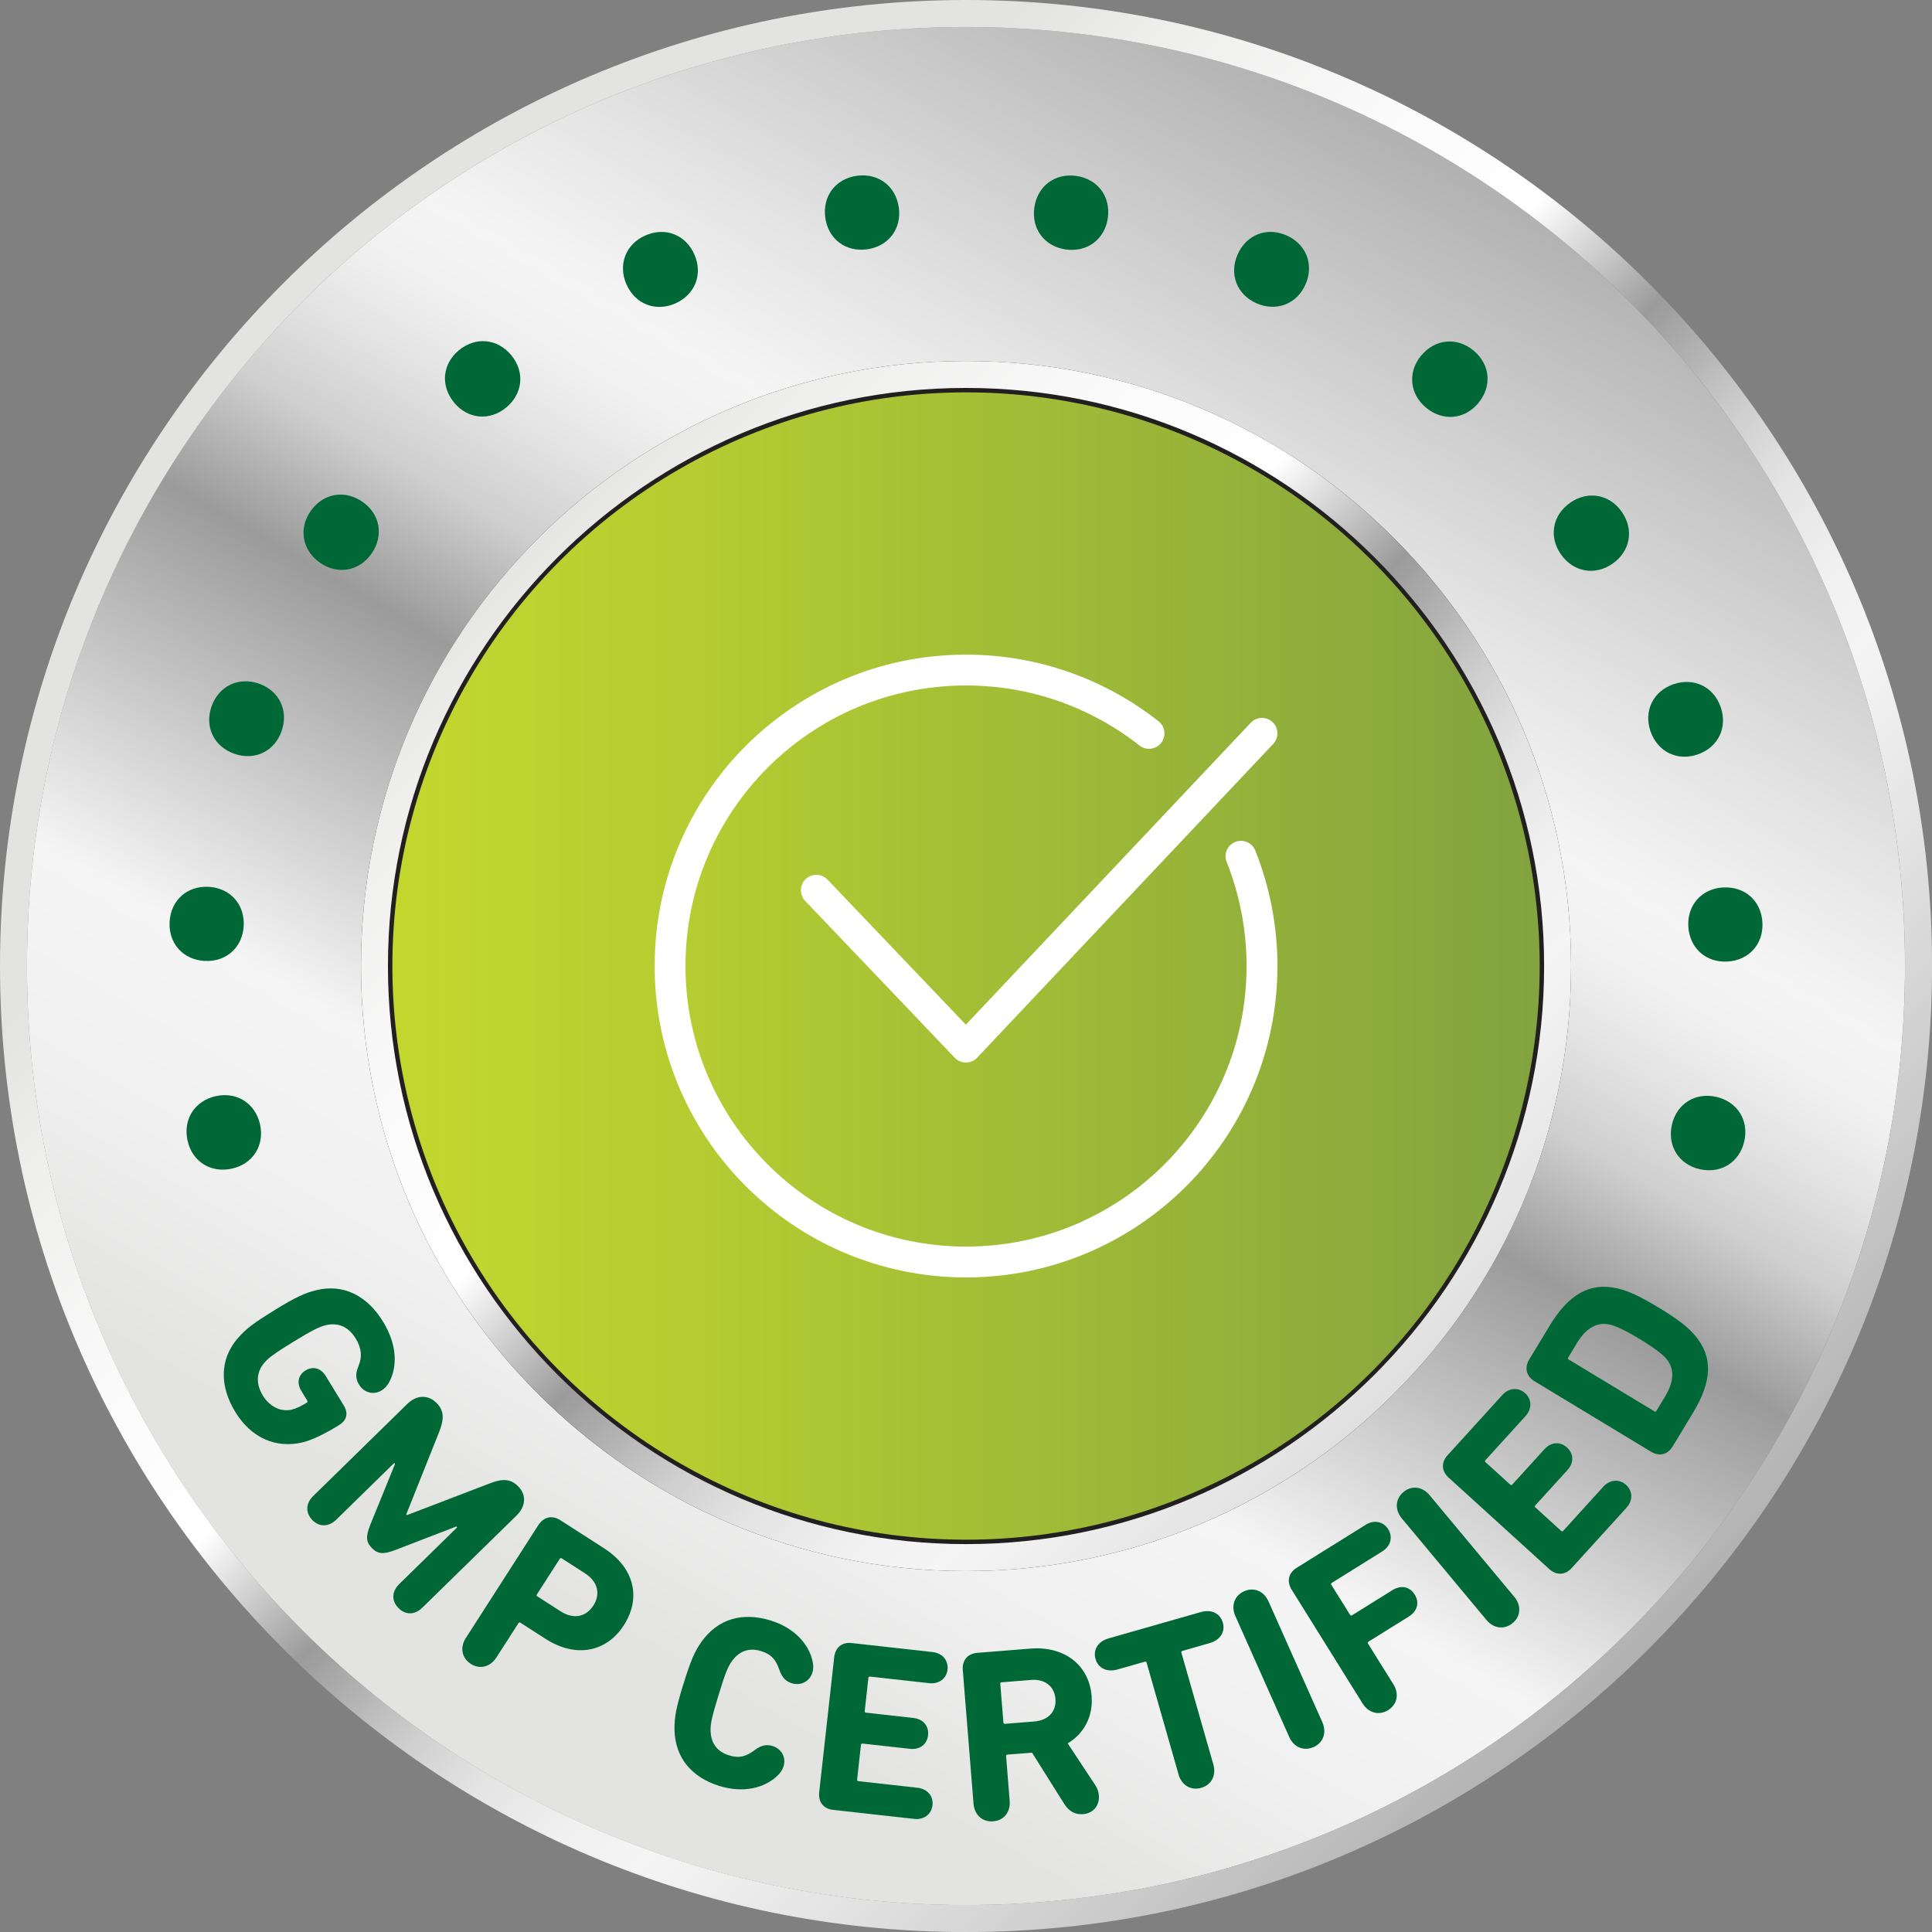 <svg xmlns="http://www.w3.org/2000/svg" xmlns:xlink="http://www.w3.org/1999/xlink" id="Layer_2" data-name="Layer 2" viewBox="0 0 358.17 358.17"><rect x="0" y="0" width="358.17" height="358.17" fill="#808080" stroke="none"/><defs><style>      .cls-1 {        fill: url(#linear-gradient);      }      .cls-1, .cls-2, .cls-3 {        stroke-width: 0px;      }      .cls-4 {        fill: url(#New_Gradient_Swatch_2);        stroke: #221f1f;        stroke-miterlimit: 10;        stroke-width: 6px;      }      .cls-2 {        fill: url(#linear-gradient-2);      }      .cls-5 {        fill: none;        stroke: #fff;        stroke-linecap: round;        stroke-linejoin: round;        stroke-width: 5.72px;      }      .cls-3 {        fill: #006837;      }    </style><linearGradient id="New_Gradient_Swatch_2" data-name="New Gradient Swatch 2" x1="-20.33" y1="251.96" x2="203.04" y2="251.96" gradientTransform="translate(89.64 -67.63) scale(.98)" gradientUnits="userSpaceOnUse"><stop offset="0" stop-color="#c3d82e"></stop><stop offset=".27" stop-color="#b5cd30" stop-opacity=".99"></stop><stop offset=".79" stop-color="#91b038" stop-opacity=".96"></stop><stop offset="1" stop-color="#81a43c" stop-opacity=".95"></stop></linearGradient><linearGradient id="linear-gradient" x1="92.03" y1="329.87" x2="266.14" y2="28.3" gradientUnits="userSpaceOnUse"><stop offset=".1" stop-color="#e3e3e2"></stop><stop offset=".11" stop-color="#e4e4e3"></stop><stop offset=".21" stop-color="#f0f0f0"></stop><stop offset=".31" stop-color="#f5f5f5"></stop><stop offset=".51" stop-color="#9c9b9b"></stop><stop offset=".54" stop-color="#b1b0b0"></stop><stop offset=".58" stop-color="#cecece"></stop><stop offset=".63" stop-color="#e4e3e3"></stop><stop offset=".67" stop-color="#f0f0f0"></stop><stop offset=".71" stop-color="#f5f5f5"></stop><stop offset=".79" stop-color="#e5e5e5"></stop><stop offset=".95" stop-color="#bebebe"></stop><stop offset="1" stop-color="#b1b1b1"></stop></linearGradient><linearGradient id="linear-gradient-2" x1="52.51" y1="52.51" x2="305.66" y2="305.66" gradientUnits="userSpaceOnUse"><stop offset=".17" stop-color="#e3e3e2"></stop><stop offset=".23" stop-color="#eeeeed"></stop><stop offset=".34" stop-color="#fafafa"></stop><stop offset=".43" stop-color="#fff"></stop><stop offset=".51" stop-color="#9c9b9b"></stop><stop offset=".54" stop-color="#b1b0b0"></stop><stop offset=".58" stop-color="#cecece"></stop><stop offset=".62" stop-color="#e4e3e3"></stop><stop offset=".67" stop-color="#f0f0f0"></stop><stop offset=".71" stop-color="#f5f5f5"></stop><stop offset=".79" stop-color="#e5e5e5"></stop><stop offset=".95" stop-color="#bebebe"></stop><stop offset="1" stop-color="#b1b1b1"></stop></linearGradient></defs><g id="Layer_1-2" data-name="Layer 1"><g><circle class="cls-4" cx="179.09" cy="179.09" r="109.35"></circle><g><path class="cls-1" d="m179.09,5C82.94,5,5,82.94,5,179.09s77.94,174.08,174.08,174.08,174.08-77.94,174.08-174.08S275.23,5,179.09,5Zm0,286.26c-61.95,0-112.17-50.22-112.17-112.17s50.22-112.17,112.17-112.17,112.17,50.22,112.17,112.17-50.22,112.17-112.17,112.17Z"></path><path class="cls-2" d="m179.09,5c96.14,0,174.08,77.94,174.08,174.08s-77.94,174.08-174.08,174.08S5,275.23,5,179.09,82.94,5,179.09,5m0,286.26c61.95,0,112.17-50.22,112.17-112.17s-50.22-112.17-112.17-112.17-112.17,50.22-112.17,112.17,50.22,112.17,112.17,112.17M179.09,0C80.34,0,0,80.34,0,179.09s80.34,179.09,179.09,179.09,179.09-80.34,179.09-179.09S277.84,0,179.09,0h0Zm0,286.26c-59.09,0-107.17-48.08-107.17-107.17s48.08-107.17,107.17-107.17,107.17,48.08,107.17,107.17-48.08,107.17-107.17,107.17h0Z"></path></g><g><path class="cls-5" d="m230.06,158.74c2.51,6.29,3.9,13.16,3.9,20.35,0,30.3-24.57,54.87-54.87,54.87s-54.87-24.57-54.87-54.87,24.57-54.87,54.87-54.87c12.8,0,24.58,4.39,33.92,11.74"></path><polyline class="cls-5" points="233.96 135.95 179.07 194.12 151.34 165.04"></polyline></g><g><path class="cls-3" d="m43,216.65c-3.93.87-7.37-1.31-8.23-5.19-.87-3.93,1.31-7.37,5.24-8.25,3.88-.86,7.32,1.32,8.2,5.25.86,3.88-1.32,7.33-5.21,8.19Z"></path><path class="cls-3" d="m37.96,178.15c-4.02-.22-6.73-3.25-6.52-7.23.22-4.02,3.25-6.74,7.27-6.51,3.97.22,6.69,3.25,6.47,7.26-.22,3.97-3.25,6.69-7.22,6.47Z"></path><path class="cls-3" d="m43.5,139.76c-3.81-1.31-5.6-4.97-4.3-8.74,1.31-3.81,4.98-5.6,8.78-4.29,3.76,1.29,5.55,4.96,4.24,8.77-1.29,3.77-4.96,5.55-8.72,4.26Z"></path><path class="cls-3" d="m59.34,104.33c-3.3-2.3-4.03-6.31-1.76-9.57,2.3-3.3,6.31-4.03,9.62-1.73,3.27,2.27,3.99,6.28,1.69,9.59-2.27,3.27-6.28,3.99-9.55,1.72Z"></path><path class="cls-3" d="m84.18,74.62c-2.56-3.1-2.17-7.16.9-9.69,3.1-2.56,7.16-2.17,9.72.94,2.53,3.07,2.14,7.13-.97,9.69-3.07,2.53-7.13,2.14-9.65-.93Z"></path><path class="cls-3" d="m116.14,52.73c-1.61-3.68-.14-7.48,3.51-9.08,3.68-1.62,7.48-.14,9.09,3.55,1.6,3.64.12,7.44-3.56,9.06-3.64,1.6-7.43.12-9.03-3.53Z"></path><path class="cls-3" d="m153,40.36c-.55-3.99,1.91-7.23,5.85-7.77,3.99-.55,7.23,1.92,7.78,5.9.54,3.94-1.92,7.19-5.91,7.73-3.94.54-7.19-1.92-7.72-5.86Z"></path><path class="cls-3" d="m191.75,38.51c.55-3.99,3.8-6.44,7.74-5.9,3.99.55,6.44,3.8,5.89,7.79-.55,3.94-3.8,6.4-7.78,5.85-3.94-.55-6.4-3.8-5.85-7.74Z"></path><path class="cls-3" d="m229.43,47.19c1.62-3.68,5.41-5.16,9.05-3.56,3.68,1.61,5.16,5.41,3.55,9.09-1.6,3.64-5.39,5.12-9.08,3.51-3.64-1.6-5.12-5.39-3.52-9.03Z"></path><path class="cls-3" d="m263.47,65.93c2.56-3.11,6.62-3.49,9.69-.96,3.11,2.56,3.49,6.62.93,9.73-2.53,3.07-6.59,3.46-9.7.89-3.07-2.53-3.46-6.59-.93-9.66Z"></path><path class="cls-3" d="m291.09,93.2c3.3-2.29,7.31-1.57,9.58,1.7,2.29,3.31,1.57,7.32-1.74,9.61-3.27,2.27-7.27,1.54-9.57-1.76-2.27-3.27-1.54-7.28,1.73-9.54Z"></path><path class="cls-3" d="m310.24,126.85c3.81-1.31,7.47.49,8.76,4.25,1.31,3.8-.48,7.46-4.29,8.77-3.77,1.29-7.42-.5-8.73-4.31-1.29-3.76.5-7.42,4.26-8.71Z"></path><path class="cls-3" d="m319.47,164.53c4.02-.22,7.04,2.5,7.26,6.47.22,4.02-2.5,7.05-6.52,7.26-3.97.21-7-2.51-7.22-6.53-.21-3.97,2.51-7,6.48-7.21Z"></path><path class="cls-3" d="m318.14,203.34c3.93.88,6.1,4.32,5.24,8.2-.88,3.92-4.32,6.1-8.25,5.22-3.88-.87-6.06-4.31-5.18-8.23.87-3.88,4.31-6.06,8.19-5.19Z"></path></g><g><path class="cls-3" d="m50.9,242.88c3.9-2.38,5.48-3.13,7.71-3.69,5.13-1.26,9.51,1.1,12.4,5.82,2.62,4.29,2.68,8.33,1.16,11.19-.36.65-.79,1.18-1.41,1.56-1.52.93-3.29.41-4.18-1.04-.6-.97-.76-1.95-.15-3.39.79-1.87.55-3.49-.5-5.21-1.38-2.26-3.37-2.97-5.56-2.44-1.17.29-2.49.93-5.92,3.03s-4.65,3-5.43,3.91c-1.44,1.68-1.69,3.81-.28,6.12,1.24,2.03,3.32,3.06,5.33,2.59.84-.2,1.79-.67,2.8-1.29.16-.1.19-.22.09-.38l-1.1-1.8c-.9-1.48-.58-2.97.79-3.8s2.84-.45,3.74,1.04l3.34,5.46c.88,1.44.57,2.76-.88,3.64l-.28.17c-2.34,1.43-4.64,2.57-6.41,3.01-5.09,1.24-9.66-.9-12.54-5.62s-2.98-9.7.48-13.69c1.51-1.73,2.9-2.79,6.81-5.18Z"></path><path class="cls-3" d="m75.49,260.29c1.76-1.73,3.9-1.77,5.47-.17,1.41,1.44,1.39,2.99.43,5.41l-6.08,15.23.13.13,15.26-5.85c2.4-.95,3.96-.93,5.36.51,1.57,1.6,1.45,3.7-.32,5.43l-17.42,17.04c-1.47,1.44-3.18,1.39-4.46.08-1.28-1.3-1.29-3.02.18-4.46l10.72-10.49-.16-.16-11.33,4.37c-2.24.85-3.24.74-4.33-.37s-1.17-2.12-.28-4.34l4.58-11.27-.16-.16-10.72,10.49c-1.47,1.44-3.21,1.35-4.43.12-1.28-1.31-1.33-3.05.15-4.5l17.41-17.04Z"></path><path class="cls-3" d="m86.38,303.64l13.42-20.9c.96-1.5,2.53-1.91,4.07-.92l8.08,5.19c5.74,3.68,6.92,9.28,3.71,14.28-3.16,4.93-8.82,6.19-14.51,2.54l-4.66-2.99c-.16-.1-.28-.07-.38.08l-4.08,6.35c-1.16,1.81-3.12,2.24-4.74,1.2-1.66-1.06-2.08-3.02-.92-4.83Zm23.62-5.98c1.36-2.11.85-4.45-1.54-5.98l-4.31-2.77c-.15-.1-.28-.07-.38.08l-4.23,6.58c-.1.16-.07.28.08.38l4.31,2.77c2.39,1.53,4.7,1.06,6.06-1.06Z"></path><path class="cls-3" d="m126.69,312.24c1.4-4.55,2.08-6.01,3.3-7.79,3.07-4.37,7.67-5.63,12.87-4.03,4.46,1.37,7.11,4.43,7.78,7.55.16.72.19,1.4-.03,2.1-.52,1.7-2.2,2.49-3.81,1.99-1.09-.33-1.83-1.04-2.33-2.54-.64-1.82-1.47-2.84-3.35-3.42-2.4-.74-4.19.1-5.47,1.91-.69.99-1.14,1.99-2.44,6.24-1.3,4.24-1.49,5.33-1.48,6.53.04,2.21,1.05,3.91,3.45,4.65,1.88.58,3.14.2,4.69-.95,1.25-.96,2.26-1.12,3.35-.79,1.62.5,2.57,2.08,2.04,3.78-.22.7-.62,1.25-1.16,1.75-2.3,2.21-6.21,3.26-10.68,1.89-5.2-1.6-8.3-5.23-8.38-10.57,0-2.15.24-3.75,1.64-8.3Z"></path><path class="cls-3" d="m154.65,307.23c.2-1.77,1.42-2.84,3.24-2.63l15,1.67c1.86.21,2.95,1.57,2.77,3.25-.18,1.64-1.55,2.73-3.41,2.52l-10.95-1.22c-.18-.02-.28.06-.31.25l-.68,6.14c-.02.18.06.28.24.3l8.77.98c1.86.2,2.91,1.52,2.73,3.2s-1.5,2.73-3.36,2.52l-8.77-.97c-.18-.02-.28.06-.31.25l-.71,6.41c-.02.18.06.28.25.31l10.95,1.22c1.86.21,2.95,1.57,2.78,3.21-.19,1.68-1.55,2.77-3.42,2.56l-15.01-1.67c-1.82-.2-2.78-1.5-2.58-3.28l2.78-25.01Z"></path><path class="cls-3" d="m197.33,334.48l-6-9.56-4.56.36c-.18.01-.26.12-.25.3l.66,8.25c.17,2.14-1.08,3.66-3.04,3.82-1.96.16-3.49-1.14-3.66-3.28l-1.99-24.75c-.15-1.78.86-3.05,2.68-3.2l9.85-.79c6.38-.51,10.89,3.12,11.35,8.77.31,3.78-1.37,6.95-4.43,8.8l5.17,7.84c.37.57.55,1.2.61,1.83.14,1.73-.93,3.29-2.93,3.45-1.37.11-2.56-.44-3.45-1.84Zm-1.66-19.5c-.19-2.37-1.95-3.74-4.51-3.54l-5.47.44c-.18.01-.27.12-.25.29l.58,7.16c.01.18.11.27.29.25l5.47-.44c2.55-.21,4.07-1.85,3.89-4.17Z"></path><path class="cls-3" d="m218.49,328.95l-5.92-20.7c-.05-.17-.16-.24-.34-.19l-5.06,1.44c-1.98.57-3.59-.26-4.07-1.93-.49-1.72.45-3.27,2.42-3.83l17.1-4.88c1.98-.57,3.59.25,4.08,1.97.48,1.67-.46,3.22-2.44,3.78l-5.05,1.45c-.17.05-.24.16-.19.34l5.92,20.7c.59,2.07-.38,3.82-2.27,4.35-1.85.53-3.6-.44-4.19-2.51Z"></path><path class="cls-3" d="m229.03,299.62c-.87-1.96-.16-3.83,1.64-4.63,1.75-.78,3.62-.07,4.5,1.9l9.97,22.37c.87,1.96.16,3.84-1.6,4.62-1.8.8-3.67.08-4.54-1.88l-9.97-22.38Z"></path><path class="cls-3" d="m239.47,294.73c-.95-1.51-.64-3.1.91-4.07l12.8-7.98c1.59-.99,3.29-.6,4.19.84.87,1.4.48,3.1-1.11,4.09l-9.35,5.83c-.15.1-.18.22-.09.38l3.46,5.54c.1.16.22.19.38.09l7.45-4.64c1.67-1.04,3.26-.64,4.16.8.89,1.44.55,3.05-1.11,4.09l-7.45,4.64c-.16.1-.19.22-.09.38l4.69,7.52c1.14,1.82.68,3.77-.95,4.79-1.67,1.04-3.62.59-4.76-1.24l-13.13-21.06Z"></path><path class="cls-3" d="m259.88,281.49c-1.37-1.65-1.19-3.64.32-4.9,1.47-1.23,3.47-1.05,4.84.61l15.68,18.82c1.38,1.65,1.19,3.65-.28,4.87-1.51,1.26-3.51,1.07-4.88-.58l-15.68-18.82Z"></path><path class="cls-3" d="m268.58,273.96c-1.32-1.2-1.46-2.81-.23-4.16l10.15-11.17c1.26-1.39,3.01-1.47,4.26-.33,1.22,1.11,1.3,2.85.04,4.24l-7.41,8.15c-.12.14-.12.26.02.39l4.57,4.15c.13.12.26.12.39-.02l5.94-6.53c1.26-1.39,2.94-1.47,4.19-.33,1.25,1.14,1.33,2.82.07,4.2l-5.94,6.53c-.12.13-.12.26.02.39l4.77,4.34c.13.12.26.11.39-.02l7.41-8.16c1.26-1.38,3.01-1.47,4.22-.36,1.25,1.14,1.34,2.88.07,4.27l-10.15,11.17c-1.23,1.35-2.85,1.36-4.17.16l-18.61-16.92Z"></path><path class="cls-3" d="m284.52,256.09c-1.53-.92-1.97-2.48-1.03-4.04l3.81-6.3c3.43-5.67,7.36-8.1,12.55-6.89,1.83.41,3.84,1.25,7.64,3.55,3.8,2.3,5.47,3.68,6.69,5.11,3.49,4.04,3.16,8.65-.27,14.32l-3.81,6.3c-.95,1.56-2.49,1.91-4.02.99l-21.56-13.04Zm22.56,5.46l1.61-2.66c1.61-2.66,1.87-5.12.16-7.07-.73-.81-2.18-1.96-4.88-3.59-2.7-1.63-4.38-2.39-5.45-2.65-2.52-.61-4.58.76-6.18,3.42l-1.61,2.66c-.1.16-.07.28.09.38l15.89,9.61c.16.09.28.06.38-.1Z"></path></g></g></g></svg>